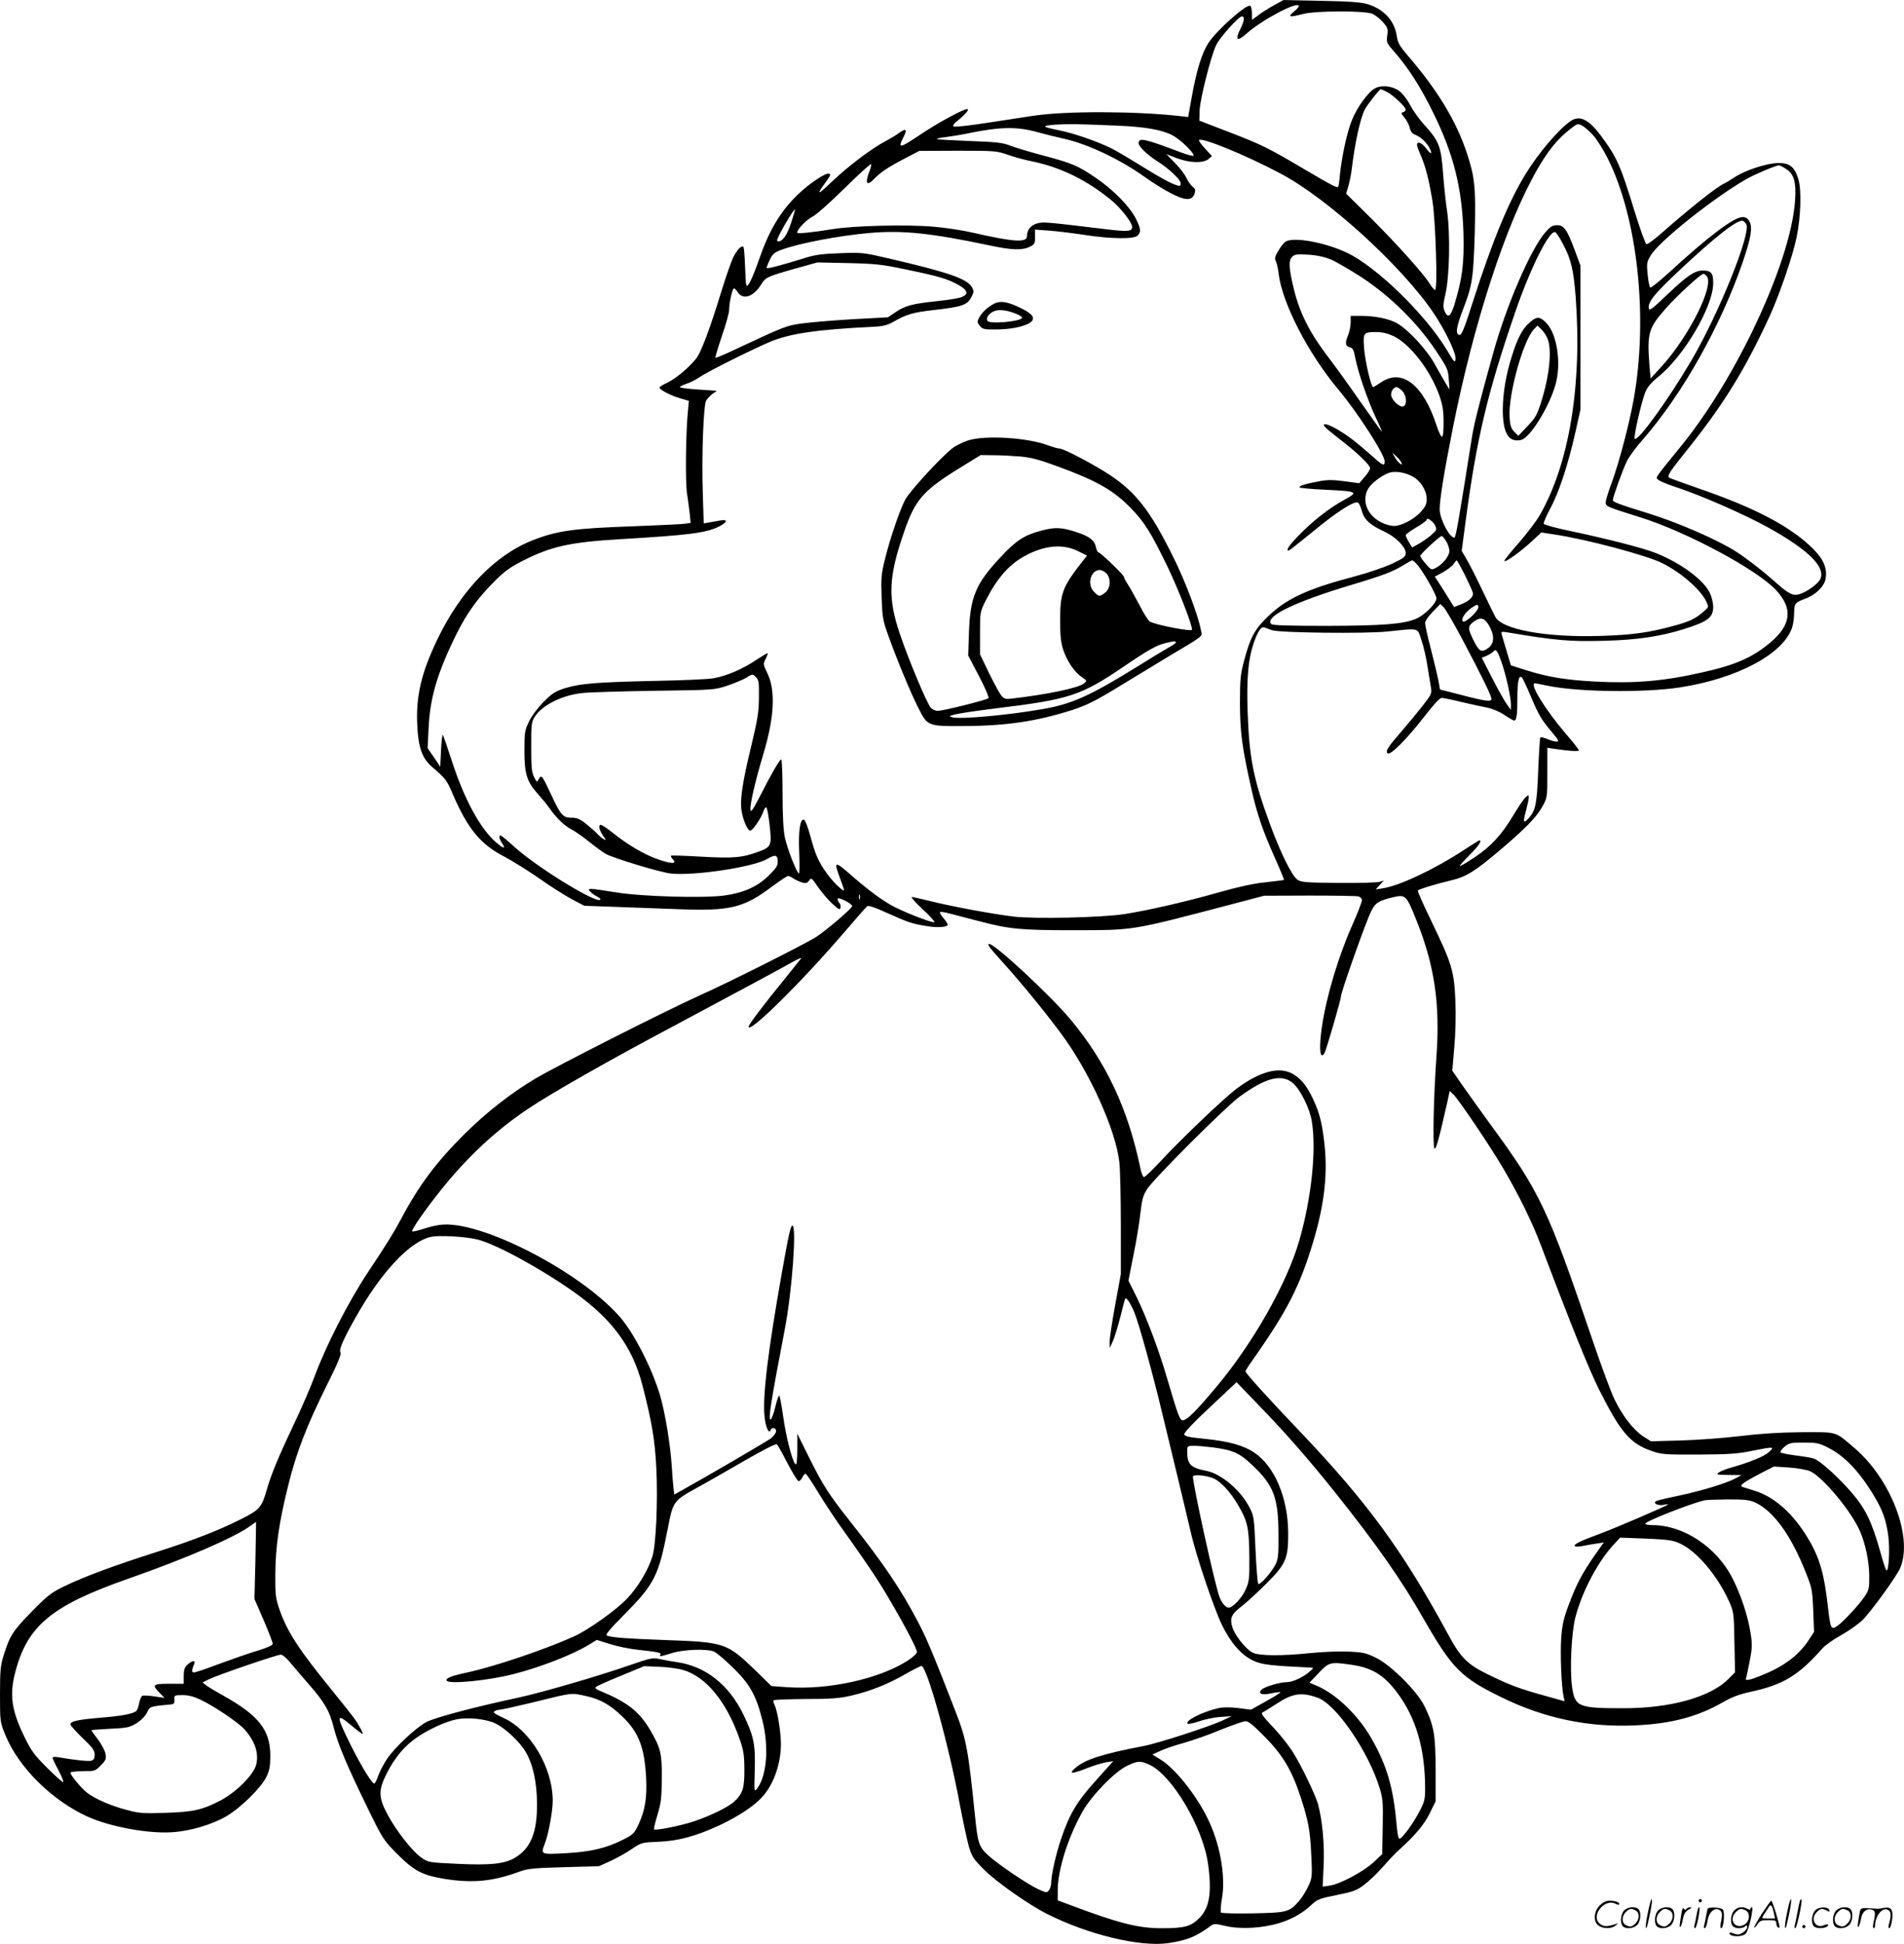 <svg version="1.0" xmlns="http://www.w3.org/2000/svg"
  viewBox="0 0 1176.384 1200.764"
 preserveAspectRatio="xMidYMid meet">
<g transform="translate(-0.5,1201.113) scale(0.1,-0.1)"
fill="#000000" stroke="none">
<path d="M7875 11978 c-33 -18 -77 -46 -97 -62 l-38 -28 0 40 c0 23 -5 44 -10
47 -23 14 -209 -152 -260 -231 -40 -63 -72 -168 -101 -328 l-23 -128 -50 6
c-278 31 -708 32 -906 2 -58 -9 -190 -29 -295 -45 -104 -16 -194 -26 -199 -21
-4 5 2 16 15 27 53 42 84 76 72 80 -17 6 -187 -86 -302 -164 -116 -78 -130
-80 -96 -13 28 55 20 62 -28 28 -17 -13 -53 -34 -79 -48 -87 -45 -231 -154
-332 -250 -95 -90 -101 -89 -33 5 24 34 26 41 12 43 -22 5 -117 -59 -189 -127
-107 -103 -177 -218 -240 -399 -43 -123 -72 -183 -80 -162 -3 8 -6 63 -8 122
-2 58 -6 110 -10 114 -12 11 -38 -16 -63 -65 -12 -25 -46 -122 -75 -216 -63
-206 -115 -347 -145 -396 -32 -50 -131 -136 -187 -162 -27 -12 -48 -25 -48
-30 0 -13 64 -47 123 -65 l58 -17 -5 -55 c-14 -136 -18 -448 -6 -520 6 -41 14
-98 17 -127 l5 -52 -33 -5 c-19 -3 -164 -10 -324 -16 -367 -13 -467 -27 -618
-86 -235 -92 -446 -312 -591 -615 -98 -205 -132 -348 -123 -529 6 -134 30
-203 90 -255 84 -72 93 -83 129 -169 92 -213 171 -310 316 -385 53 -28 151
-89 217 -135 66 -47 156 -104 200 -128 l80 -42 195 -7 c107 -4 278 -10 380
-14 324 -13 409 7 584 139 49 36 94 66 100 66 6 0 22 -7 34 -16 12 -8 36 -19
52 -24 24 -7 32 -5 44 12 13 19 16 17 54 -39 22 -32 61 -78 88 -103 41 -38 49
-42 52 -26 2 10 -1 23 -7 29 -6 6 -11 17 -11 24 0 9 13 6 45 -9 25 -12 45 -27
45 -34 0 -14 -161 -151 -223 -191 -75 -47 -542 -282 -713 -358 -209 -94 -883
-435 -1022 -517 -154 -92 -303 -209 -438 -343 -172 -171 -281 -316 -389 -520
-47 -88 -86 -151 -208 -335 -121 -183 -258 -451 -328 -640 -23 -63 -81 -198
-130 -300 -94 -199 -136 -300 -164 -395 -33 -117 -44 -129 -163 -189 -143 -72
-297 -131 -532 -206 -251 -80 -442 -151 -556 -207 -82 -39 -103 -56 -202 -156
-118 -121 -137 -151 -173 -267 -21 -66 -24 -94 -24 -245 0 -169 0 -171 33
-251 80 -199 289 -406 509 -505 140 -63 374 -106 523 -96 110 7 245 47 334 99
87 51 214 175 247 243 19 40 24 66 24 130 0 159 -71 249 -289 371 -45 25 -92
53 -105 63 l-25 19 40 20 c50 25 420 152 444 152 9 0 34 -19 53 -43 20 -24 73
-86 119 -139 99 -113 130 -166 157 -276 26 -100 80 -228 207 -489 95 -194 99
-200 184 -285 103 -104 154 -130 290 -153 175 -28 299 -16 463 44 51 19 88 23
275 28 l217 6 71 32 c39 18 99 51 132 74 61 41 63 41 164 45 126 5 238 36 387
106 115 55 212 120 259 175 69 78 112 204 112 325 -1 75 -22 207 -40 240 -6
12 -9 25 -5 28 4 4 93 7 198 8 157 0 209 4 282 21 116 27 228 71 336 134 48
27 91 49 97 49 34 0 171 -496 237 -855 20 -104 45 -221 56 -260 19 -64 28 -77
97 -146 78 -77 275 -215 385 -270 254 -129 577 -206 750 -181 118 18 170 39
263 107 19 14 28 14 90 -1 95 -22 232 -14 340 20 80 26 140 61 200 118 27 25
50 34 148 53 103 21 123 28 170 64 30 22 82 72 117 112 35 40 79 87 98 103 99
89 154 155 189 225 l37 75 0 195 c-1 217 -10 271 -68 391 -45 93 -206 254
-301 301 -63 30 -80 34 -175 38 -58 2 -160 -2 -226 -9 -180 -19 -323 -18 -362
3 -42 22 -109 107 -124 157 -17 55 -6 80 53 125 29 22 99 86 155 142 124 123
138 157 137 318 -2 216 -85 411 -211 494 -66 44 -157 69 -303 84 -101 10 -125
15 -128 28 -2 11 57 73 160 169 l163 153 130 -135 c172 -177 316 -342 479
-546 250 -313 410 -541 541 -771 182 -318 235 -372 490 -496 262 -128 533
-185 821 -172 225 10 386 53 544 143 53 31 101 49 165 63 206 44 300 100 451
271 17 19 70 56 117 82 46 26 104 67 128 90 53 52 215 275 235 325 79 189 -58
548 -284 740 -122 104 -100 98 -327 97 -136 -1 -258 -9 -380 -24 -99 -12 -263
-24 -365 -27 l-185 -5 -47 30 c-60 39 -128 126 -177 227 -22 44 -82 207 -135
363 -278 818 -325 919 -636 1342 -58 80 -134 186 -169 236 l-63 91 12 143 c8
87 11 201 7 291 -8 182 -21 226 -147 487 -49 101 -88 188 -85 192 5 8 108 40
210 64 88 21 143 55 292 181 159 134 232 209 268 275 30 54 30 57 30 208 l0
154 40 -6 c89 -14 155 -18 155 -10 0 5 -37 52 -82 104 -125 146 -226 310 -190
310 6 0 42 -7 80 -15 188 -39 596 -44 817 -10 357 55 645 210 694 375 6 20 11
60 11 87 0 56 5 62 71 87 61 22 115 75 123 120 12 64 -11 121 -76 186 -137
137 -356 253 -708 374 -92 32 -172 61 -179 65 -19 12 -10 26 135 207 206 261
336 473 483 793 61 133 143 373 166 486 26 123 31 289 12 356 -23 79 -54 104
-125 103 -73 -1 -206 -45 -270 -88 -27 -18 -56 -35 -63 -38 -39 -15 -214 -153
-387 -306 -46 -40 -88 -72 -95 -69 -6 2 -39 93 -73 203 -87 285 -110 335 -208
467 -76 101 -130 128 -186 91 -73 -49 -200 -198 -280 -329 -104 -169 -205
-414 -325 -788 -54 -169 -70 -208 -83 -205 -27 5 -19 52 26 168 54 139 61 191
69 475 6 269 0 332 -48 477 -67 203 -182 392 -368 608 -48 56 -60 77 -66 117
-14 96 -78 167 -182 199 -35 11 -113 17 -283 20 l-235 5 -60 -33z m155 -5 c0
-5 -14 -20 -32 -35 -39 -33 -27 -35 59 -13 77 20 379 21 426 1 18 -7 47 -30
66 -51 30 -35 33 -42 27 -83 -6 -43 -4 -47 48 -106 83 -95 161 -217 236 -371
127 -258 178 -464 187 -745 5 -186 -7 -280 -57 -444 -23 -72 -40 -83 -60 -36
-10 24 -9 42 5 102 26 109 31 374 11 513 -9 61 -20 166 -25 235 -13 171 -24
199 -123 308 -26 29 -62 80 -80 113 -17 34 -47 72 -65 86 -43 33 -109 41 -152
19 -42 -22 -112 -118 -144 -199 -29 -72 -62 -223 -73 -332 -3 -38 -8 -73 -11
-77 -5 -10 -35 5 -213 110 -222 131 -257 148 -458 226 l-187 72 2 65 c3 71 70
335 102 402 23 47 139 177 159 177 18 0 15 -30 -8 -75 -37 -72 -22 -85 37 -31
98 87 323 205 323 169z m543 -529 c39 -20 117 -93 117 -110 0 -7 -7 -14 -16
-16 -14 -3 -13 -8 8 -33 14 -16 29 -45 33 -63 5 -23 15 -36 33 -43 34 -13 70
-46 89 -82 21 -42 10 -43 -21 -2 -27 35 -56 46 -56 21 0 -7 11 -38 24 -67 29
-66 51 -154 72 -284 19 -121 32 -545 16 -545 -5 0 -19 15 -30 33 -34 59 -202
246 -363 407 l-157 155 13 43 c7 24 16 67 20 95 20 171 54 326 82 381 16 31
91 126 99 126 3 0 19 -7 37 -16z m-1664 -209 c167 -7 273 -25 337 -58 48 -24
134 -106 134 -127 0 -5 -37 4 -82 21 -225 85 -258 92 -258 55 0 -20 53 -71
117 -112 74 -47 143 -113 143 -136 0 -15 -5 -18 -22 -12 -39 12 -99 44 -228
124 -69 43 -149 90 -179 105 -82 41 -228 92 -317 110 -114 23 -119 29 -29 36
79 5 122 5 384 -6z m2939 -59 c22 -24 63 -89 90 -143 185 -368 251 -981 161
-1487 -27 -152 -90 -390 -134 -511 -21 -55 -38 -111 -39 -125 -1 -27 1 -28
212 -94 288 -90 724 -324 841 -451 105 -113 93 -214 -36 -323 -113 -94 -215
-139 -428 -186 -233 -53 -417 -68 -656 -55 -183 10 -290 28 -421 69 l-98 31
-26 87 c-14 48 -28 95 -31 105 -4 16 0 17 29 13 307 -52 395 -59 607 -53 202
5 347 27 493 73 146 46 178 71 178 137 0 23 -9 60 -19 82 -37 82 -180 188
-336 250 -81 32 -301 88 -528 136 -88 18 -161 38 -164 45 -2 6 16 50 42 97 52
97 109 269 154 470 l31 139 0 444 0 444 -36 97 c-48 128 -66 153 -109 153 -27
0 -41 -8 -72 -44 -90 -103 -239 -447 -321 -741 -78 -279 -120 -444 -131 -515
-81 -511 -101 -630 -110 -630 -31 0 -90 115 -91 174 0 61 27 230 81 501 129
651 327 1259 520 1596 67 117 126 191 202 250 46 37 50 38 76 25 15 -8 46 -35
69 -60z m-3438 20 c47 -13 121 -31 165 -41 145 -31 351 -128 504 -238 46 -33
118 -78 159 -99 90 -47 131 -48 147 -5 8 24 6 31 -12 45 -11 9 -29 35 -39 56
-10 22 -42 63 -71 92 l-52 53 65 -25 c80 -30 162 -32 195 -6 l22 19 -43 47
c-24 25 -40 49 -37 52 18 18 287 -92 504 -207 292 -154 751 -573 947 -864 71
-106 138 -246 134 -281 -3 -27 -7 -23 -51 51 -134 224 -439 520 -622 606 -135
63 -322 97 -375 69 -11 -6 -31 -31 -46 -56 -22 -37 -25 -49 -16 -67 6 -12 14
-47 17 -77 22 -181 182 -492 369 -715 119 -142 286 -401 286 -444 0 -31 -11
-27 -76 32 -97 85 -146 124 -209 161 -64 39 -108 49 -84 20 8 -9 50 -44 94
-78 100 -76 185 -157 185 -177 0 -9 -15 -33 -34 -54 l-33 -39 -89 12 c-67 9
-104 10 -149 2 -92 -17 -136 -30 -131 -39 3 -5 74 -11 157 -15 206 -10 210
-13 117 -64 -92 -50 -202 -137 -285 -225 -58 -60 -75 -88 -55 -87 4 1 72 55
152 120 144 119 249 186 274 177 7 -3 18 -25 24 -49 14 -55 50 -89 133 -127
75 -34 139 -97 139 -136 0 -23 -11 -31 -82 -65 -46 -22 -151 -58 -235 -80
-288 -76 -416 -135 -530 -243 -84 -80 -112 -130 -150 -272 -24 -90 -27 -117
-27 -270 1 -178 12 -266 70 -524 35 -157 71 -262 144 -425 34 -76 60 -139 58
-140 -2 -2 -52 -8 -113 -15 -74 -7 -168 -28 -285 -61 -203 -58 -443 -113 -591
-136 -143 -21 -545 -30 -679 -15 -129 15 -392 64 -522 97 -53 13 -102 24 -110
24 -7 0 23 -34 67 -75 44 -40 77 -77 73 -80 -7 -8 -162 51 -245 93 -69 35
-157 99 -268 196 -104 91 -110 90 -70 -18 14 -37 25 -69 25 -72 0 -17 -66 46
-105 100 -55 77 -71 114 -104 235 -14 52 -31 96 -38 98 -25 9 -36 -68 -30
-204 3 -75 2 -131 -2 -128 -16 9 -72 155 -87 224 -9 44 -14 134 -14 274 0 114
-4 207 -8 207 -10 0 -62 -90 -133 -230 -42 -81 -55 -100 -57 -81 -5 30 30 180
79 343 69 230 77 396 24 503 -25 52 -25 55 -10 85 9 18 15 34 13 36 -2 2 -33
-17 -70 -41 -84 -57 -187 -101 -267 -114 -35 -6 -199 -13 -365 -16 -354 -8
-456 -16 -550 -45 -59 -19 -79 -31 -131 -83 -36 -36 -74 -87 -91 -122 -27 -56
-29 -68 -29 -180 0 -144 15 -193 84 -269 25 -28 57 -67 70 -86 40 -58 94 -111
136 -132 22 -11 73 -47 113 -79 41 -33 86 -65 100 -73 59 -30 341 -115 403
-121 145 -15 509 40 594 90 52 30 65 26 65 -18 0 -25 -12 -42 -58 -87 -69 -67
-155 -105 -274 -121 -126 -17 -516 -6 -668 20 -69 11 -136 21 -149 21 -20 0
-22 -2 -10 -16 7 -8 26 -22 43 -31 18 -10 26 -18 18 -21 -41 -13 -397 207
-531 330 -41 37 -78 68 -83 68 -13 0 -9 -19 8 -46 27 -40 11 -37 -40 7 -96 85
-195 268 -271 505 -25 77 -49 146 -53 154 -4 8 -9 -32 -12 -90 l-5 -105 -39
58 -39 57 6 123 c9 190 54 342 173 583 65 130 131 221 234 324 59 60 96 87
175 127 172 88 292 115 595 133 441 26 539 39 620 80 50 26 53 45 5 36 -19 -3
-50 -9 -68 -12 l-34 -6 -6 193 c-7 224 4 534 21 566 7 11 24 30 39 41 l27 19
-117 8 c-64 4 -115 11 -112 15 3 5 22 14 43 21 20 6 55 24 77 39 51 35 315
167 436 219 126 53 296 77 649 94 45 2 78 10 105 25 96 54 125 62 260 78 174
20 204 30 230 77 18 34 19 39 5 64 -29 52 -145 92 -515 178 -155 36 -165 37
-300 32 -114 -4 -156 -10 -225 -32 -128 -40 -223 -65 -228 -60 -2 2 6 24 18
49 18 38 29 48 73 64 107 40 353 87 544 104 204 18 382 -1 738 -76 139 -30
204 -32 251 -10 31 15 34 20 34 61 l0 46 93 -7 c50 -4 149 -16 219 -27 159
-24 300 -26 322 -3 22 22 20 42 -11 104 -37 74 -137 177 -244 250 -114 78
-144 91 -327 140 -84 22 -176 50 -204 61 -45 18 -83 23 -251 29 -108 4 -200 9
-203 12 -2 3 21 9 53 12 32 4 101 15 153 26 185 38 291 39 410 6z m-178 -141
c39 -14 105 -32 147 -40 180 -37 341 -116 494 -242 57 -47 127 -137 127 -163
0 -29 -26 -31 -160 -15 -381 46 -388 46 -427 36 -40 -11 -63 -40 -63 -80 0
-40 -88 -34 -335 23 -60 14 -171 31 -245 37 -164 14 -499 6 -625 -16 -122 -20
-215 -29 -215 -21 0 20 58 80 94 98 23 11 112 90 199 176 86 85 160 152 163
149 4 -3 -1 -24 -10 -47 -29 -73 -15 -92 32 -42 39 40 85 71 187 124 l90 47
238 1 c228 0 240 -1 309 -25z m4809 -88 c49 -32 62 -81 55 -192 -13 -198 -111
-496 -269 -820 -135 -276 -291 -524 -448 -715 -52 -64 -106 -130 -119 -148
-24 -33 -24 -34 -6 -47 10 -8 62 -29 115 -46 156 -52 415 -166 560 -246 249
-138 356 -244 323 -318 -14 -31 -85 -82 -131 -95 -42 -11 -67 3 -166 92 -67
59 -158 129 -221 170 -115 74 -358 180 -545 238 -184 57 -219 70 -219 82 0 19
63 193 87 241 13 27 60 91 105 141 240 277 474 694 608 1081 53 155 64 218 45
256 -12 22 -23 29 -44 29 -53 0 -211 -119 -460 -348 -56 -51 -106 -90 -110
-87 -5 3 -12 39 -16 80 -7 68 -5 78 18 117 50 86 385 354 592 473 51 29 181
84 201 85 6 0 26 -10 45 -23z m-6147 -329 c-25 -77 -53 -118 -80 -118 -12 0
-10 8 7 43 32 63 91 159 95 154 2 -2 -8 -37 -22 -79z m5900 -11 c33 -52 -169
-553 -339 -843 -144 -244 -330 -502 -350 -483 -9 9 43 234 66 289 13 31 38 60
78 92 160 128 341 436 341 580 0 63 -13 78 -65 78 -49 0 -97 -33 -214 -144
-103 -98 -116 -108 -119 -88 -6 37 36 89 174 219 238 224 375 331 408 320 5
-2 14 -11 20 -20z m-1132 -124 c50 -93 65 -160 78 -323 41 -548 -39 -1033
-222 -1352 -21 -36 -79 -113 -128 -169 -50 -56 -90 -107 -90 -112 0 -17 109
62 186 136 l42 39 78 -12 c197 -29 572 -129 668 -177 117 -58 237 -163 273
-237 16 -34 16 -35 -13 -60 -52 -46 -87 -64 -189 -91 -154 -42 -254 -56 -450
-62 -335 -11 -609 39 -651 117 -7 14 -45 90 -83 170 -38 80 -82 166 -98 192
l-27 46 23 174 c69 519 135 798 305 1293 94 276 213 514 249 502 7 -1 29 -35
49 -74z m-1436 -94 c33 -14 121 -65 195 -113 175 -116 339 -277 453 -447 73
-109 78 -120 82 -180 l5 -64 -23 37 c-13 21 -43 75 -68 119 -49 90 -162 212
-233 253 -49 28 -135 46 -224 46 l-63 0 0 -40 c0 -22 -7 -57 -15 -77 -21 -50
-19 -70 9 -77 20 -5 25 -16 35 -68 18 -92 76 -259 127 -368 25 -52 41 -90 36
-85 -6 6 -68 94 -140 196 -71 102 -155 218 -186 258 -116 151 -178 272 -215
418 -32 131 -36 181 -15 205 17 18 28 20 99 16 54 -3 100 -13 141 -29z m-2621
-63 c202 -42 253 -57 320 -94 62 -34 67 -61 15 -78 -19 -7 -84 -17 -145 -23
-151 -16 -198 -28 -255 -67 l-49 -33 -203 -11 c-112 -6 -252 -18 -312 -25
-115 -15 -113 -15 -434 -165 -61 -29 -114 -51 -117 -49 -2 3 16 63 40 134 25
72 45 144 45 162 0 44 20 133 30 133 4 0 15 -11 24 -25 32 -48 95 -28 142 46
30 48 34 50 209 100 l140 39 190 -4 c169 -4 208 -8 360 -40z m4945 -41 c48
-58 -109 -371 -279 -558 l-68 -74 -7 81 c-15 200 -7 230 104 355 68 77 214
211 230 211 4 0 13 -7 20 -15z m-1935 -370 c102 -49 227 -210 283 -367 20 -57
26 -93 26 -162 1 -54 -3 -91 -9 -93 -6 -2 -21 29 -34 69 -81 251 -213 355
-342 268 -24 -16 -47 -30 -50 -30 -13 0 -50 159 -56 240 -7 96 -4 100 75 100
36 0 70 -8 107 -25z m52 -337 c31 -29 33 -98 3 -98 -27 0 -70 46 -70 74 0 23
17 46 34 46 5 0 20 -10 33 -22z m-6 -440 c18 -33 -16 -9 -36 25 l-18 32 22
-20 c13 -11 27 -28 32 -37z m73 -91 c48 -26 86 -87 86 -139 0 -30 -8 -47 -36
-78 -48 -53 -133 -94 -179 -87 -129 21 -202 139 -145 232 21 34 86 82 129 96
37 12 99 2 145 -24z m139 -304 c10 -24 8 -28 -25 -57 -19 -17 -54 -41 -77 -54
l-41 -23 -20 33 c-11 18 -20 38 -20 43 0 6 30 27 65 48 36 21 65 42 65 48 0
18 41 -11 53 -38z m67 -95 c11 -18 20 -45 20 -60 0 -31 -40 -82 -82 -104 -29
-15 -30 -15 -63 23 -19 21 -34 43 -35 50 0 11 119 122 133 123 4 0 16 -15 27
-32z m-182 -141 c35 -37 122 -189 122 -212 0 -30 -71 -102 -123 -125 -76 -34
-205 -44 -554 -45 -236 0 -335 3 -343 11 -45 45 141 136 488 240 204 61 264
84 331 126 25 15 48 28 51 28 4 0 16 -10 28 -23z m296 -64 c24 -49 46 -98 50
-110 8 -27 -18 -54 -75 -76 l-40 -16 -25 40 c-13 22 -40 64 -59 94 l-35 54 50
27 c27 15 57 38 65 50 9 13 18 24 20 24 3 0 24 -39 49 -87z m-21 -388 c124
-234 187 -362 187 -381 0 -20 -38 -15 -201 28 l-117 30 -11 61 c-7 34 -28 122
-47 195 -19 72 -34 142 -34 154 0 13 20 42 47 70 l47 48 22 -22 c12 -13 60
-95 107 -183z m69 133 c-43 -39 -62 -47 -62 -25 0 20 30 57 64 78 29 18 31 18
35 2 2 -10 -13 -32 -37 -55z m103 -61 c34 -59 33 -109 -1 -136 -44 -34 -59
-27 -93 41 -38 75 -38 91 -3 117 43 33 68 27 97 -22z m-1340 -29 c50 -16 574
-22 710 -8 204 21 186 26 212 -52 13 -37 30 -111 38 -165 9 -54 18 -114 22
-134 5 -32 -1 -43 -58 -115 -34 -43 -91 -112 -126 -152 -84 -97 -99 -120 -85
-134 16 -16 116 84 225 224 58 75 97 118 109 118 10 0 65 -11 121 -25 56 -13
128 -29 160 -35 34 -7 77 -25 108 -46 28 -19 55 -34 59 -34 15 0 20 33 20 138
0 106 9 147 29 127 5 -6 30 -58 55 -118 48 -114 64 -141 134 -224 38 -45 41
-53 24 -53 -11 0 -36 7 -57 16 -20 8 -40 13 -43 10 -3 -4 -9 -93 -13 -199 -8
-211 -16 -252 -59 -300 -34 -37 -37 -27 -15 53 8 30 15 64 15 74 0 19 0 19
-21 0 -11 -10 -44 -59 -74 -109 -71 -119 -138 -193 -241 -261 -47 -31 -87 -55
-89 -52 -3 2 25 33 60 68 55 55 79 90 60 90 -2 0 -46 -27 -96 -60 -178 -117
-396 -220 -499 -236 l-45 -7 25 28 25 27 -25 -8 c-14 -5 -128 -8 -255 -7 -205
2 -232 4 -255 21 -34 25 -105 168 -168 341 -105 285 -129 410 -139 706 -6 197
4 315 37 411 27 78 47 107 68 99 9 -4 31 -11 47 -17z m1416 -194 c27 -75 59
-218 59 -263 l0 -35 -24 33 c-13 17 -54 90 -90 160 l-66 129 30 12 c16 7 35
19 41 26 16 20 25 8 50 -62z m-4587 -222 c-1 -91 -8 -135 -47 -297 -58 -239
-73 -346 -58 -415 12 -58 37 -110 51 -110 15 0 67 76 81 117 6 19 15 31 19 26
5 -4 14 -54 20 -109 14 -123 10 -135 -63 -162 -104 -39 -159 -44 -356 -33
-102 6 -187 9 -190 6 -2 -3 1 -11 7 -17 35 -35 1 -36 -91 -4 -84 30 -184 89
-274 161 -37 30 -72 53 -78 51 -14 -5 -6 -36 17 -69 20 -28 20 -29 2 -19 -11
6 -28 20 -39 33 -11 12 -42 39 -68 60 -40 32 -57 39 -92 39 -52 0 -66 15 -127
147 -53 114 -58 121 -74 92 -12 -22 -12 -22 -29 12 -15 28 -18 60 -18 185 0
138 1 154 21 186 44 72 168 134 293 148 46 5 249 11 450 14 363 5 366 5 446
31 44 15 98 37 119 50 39 24 39 24 59 4 18 -17 20 -32 19 -127z m623 -1244
c-3 -7 -5 -2 -5 12 0 14 2 19 5 13 2 -7 2 -19 0 -25z m3081 16 c12 -4 22 -14
22 -23 0 -10 -26 -78 -59 -152 -104 -236 -185 -529 -198 -715 -6 -82 5 -115
26 -76 12 22 101 329 101 348 0 26 156 467 187 527 26 52 46 65 141 87 71 16
78 9 140 -148 111 -278 145 -514 122 -837 -18 -253 -24 -561 -12 -569 10 -6
28 62 78 282 l16 74 23 -22 c32 -30 227 -319 308 -457 94 -160 177 -328 232
-473 187 -495 296 -765 361 -895 133 -264 190 -330 324 -377 61 -21 80 -23
290 -22 187 1 243 5 330 23 136 27 142 27 104 -8 -30 -27 -121 -64 -235 -96
-31 -9 -64 -22 -75 -30 -17 -13 -11 -14 61 -15 l80 -1 -35 -19 c-53 -29 -201
-75 -335 -104 -149 -32 -165 -36 -165 -46 0 -13 30 -20 58 -14 15 4 25 4 22 1
-10 -10 -334 -149 -427 -183 -112 -41 -155 -62 -149 -73 3 -5 25 -5 48 0 24 5
63 12 87 15 l45 7 -56 -79 c-78 -113 -111 -174 -158 -299 -34 -90 -43 -128
-49 -211 -7 -98 1 -297 14 -360 l7 -32 -118 33 c-163 45 -221 67 -350 130
-133 64 -175 106 -254 254 -278 512 -495 810 -915 1251 -191 200 -335 359
-335 370 0 4 20 36 45 71 215 305 292 457 375 734 66 223 87 402 70 580 -14
137 -30 207 -70 292 -39 84 -74 129 -127 160 -83 48 -203 17 -348 -91 -77 -58
-330 -299 -460 -438 -55 -59 -105 -108 -112 -108 -6 0 -17 26 -23 58 -76 365
-212 654 -432 917 -123 147 -465 465 -501 465 -16 0 -2 -19 93 -124 105 -117
238 -278 346 -423 177 -235 343 -601 365 -802 5 -47 9 -222 9 -388 l0 -302
-35 -191 c-19 -105 -35 -208 -34 -228 l1 -37 19 42 c10 23 31 90 46 150 15 59
28 110 30 112 8 10 33 -28 57 -86 27 -65 114 -379 172 -623 19 -80 61 -253 93
-385 32 -132 68 -285 81 -340 32 -145 143 -474 194 -580 54 -111 118 -185 192
-221 53 -26 106 -32 359 -44 18 -1 16 -4 -10 -26 -41 -35 -104 -64 -141 -64
-41 0 -136 -28 -154 -46 -26 -25 1 -36 59 -23 29 6 54 9 57 7 2 -3 -38 -28
-89 -56 l-93 -52 -78 10 c-51 6 -93 6 -121 0 -99 -22 -210 -78 -192 -96 4 -4
35 2 70 14 34 12 94 25 132 27 l70 5 -51 -24 c-81 -39 -404 -144 -496 -161
-251 -48 -357 -82 -418 -134 -46 -39 -24 -40 72 -2 40 16 93 32 117 36 l44 7
-106 -118 c-118 -131 -164 -208 -215 -359 -33 -96 -62 -226 -62 -273 0 -15 -6
-36 -13 -46 -13 -18 -15 -18 -63 3 -65 29 -257 158 -315 213 -55 50 -63 75
-79 233 -43 419 -53 478 -121 653 -137 353 -177 449 -231 552 -109 207 -212
360 -419 621 -135 171 -170 225 -261 409 l-67 135 0 -100 c-1 -73 -4 -96 -12
-88 -20 20 -59 174 -76 300 -10 68 -20 123 -24 123 -4 0 -15 -32 -24 -70 -9
-39 -22 -73 -27 -76 -19 -12 -3 94 86 557 45 235 74 639 47 639 -11 0 -22 -47
-66 -295 -86 -486 -120 -765 -106 -888 7 -65 28 -108 38 -79 7 19 33 14 33 -7
0 -11 -15 -31 -32 -45 -29 -21 -397 -236 -545 -318 l-52 -29 -5 43 c-3 24 -8
86 -11 138 -8 123 -40 322 -70 425 -50 172 -165 397 -255 497 -253 283 -865
595 -1105 563 -27 -3 -76 -15 -108 -26 -33 -11 -62 -17 -65 -14 -8 7 81 135
177 255 166 207 339 368 539 502 141 95 501 300 897 510 339 181 667 357 750
404 28 15 45 21 39 14 -6 -8 -51 -64 -100 -125 -123 -150 -224 -283 -224 -296
0 -48 330 278 597 590 68 80 130 150 137 155 7 5 52 -10 121 -42 131 -59 158
-68 249 -82 69 -11 126 -6 126 10 0 5 -12 23 -26 40 -15 17 -24 33 -21 37 4 3
32 -1 64 -10 32 -8 110 -29 173 -45 189 -50 257 -57 585 -57 383 1 349 -5 975
159 l205 54 280 1 c154 0 290 -2 303 -5z m-403 -1155 c45 -40 103 -157 115
-234 29 -179 -2 -474 -77 -735 -76 -266 -287 -638 -516 -910 -120 -143 -174
-197 -201 -202 -21 -3 -30 20 -101 262 -49 169 -126 373 -187 498 l-51 102 31
158 c18 86 37 203 43 260 10 88 17 110 43 150 45 68 478 500 566 566 165 121
264 147 335 85z m-5038 -965 c116 -30 391 -180 594 -324 235 -166 362 -339
423 -575 60 -234 77 -338 86 -513 10 -201 -2 -475 -24 -545 -27 -86 -90 -191
-156 -260 -65 -70 -244 -197 -330 -235 -182 -82 -492 -186 -654 -221 -106 -23
-140 -37 -131 -52 15 -23 258 1 413 41 166 42 365 120 465 181 l49 30 80 -25
c43 -14 123 -31 176 -36 124 -14 144 -18 137 -30 -9 -14 1 -12 73 10 70 22
211 27 256 10 15 -5 67 -49 116 -97 106 -102 146 -172 185 -327 42 -165 28
-346 -33 -424 -17 -22 -18 -19 -14 109 5 163 -5 213 -68 345 -91 189 -236 303
-415 328 -27 4 -73 12 -101 18 -47 10 -57 8 -182 -35 -194 -68 -549 -171 -692
-202 -268 -57 -521 -124 -572 -152 -66 -36 -196 -158 -243 -229 -20 -30 -43
-75 -52 -99 -8 -25 -19 -47 -24 -51 -12 -7 -78 99 -149 241 -91 185 -90 198 9
115 33 -28 63 -50 66 -50 8 0 -24 59 -54 100 -14 19 -73 94 -131 165 -207 254
-279 364 -327 500 -25 73 -28 92 -27 220 1 172 23 322 79 548 50 204 115 372
242 627 63 126 89 188 82 196 -12 15 13 74 88 208 159 285 339 479 472 507 51
11 219 1 288 -17z m1913 -1381 c31 -59 61 -108 68 -111 6 -2 17 8 24 22 6 15
16 25 21 23 6 -2 41 -55 79 -118 38 -63 109 -170 159 -239 50 -69 133 -188
184 -265 99 -149 265 -448 265 -478 0 -10 -23 -32 -57 -54 -176 -113 -490
-182 -745 -164 l-97 7 -98 96 c-176 170 -190 175 -553 188 -245 9 -324 15
-364 27 -14 4 8 32 117 142 175 177 202 232 257 516 34 175 34 175 189 260 50
28 178 100 284 162 122 70 196 108 202 102 6 -5 35 -57 65 -116z m6429 96
c105 -52 199 -153 291 -309 49 -83 70 -146 82 -239 10 -83 3 -211 -11 -211 -4
0 -21 51 -38 113 -53 189 -93 271 -182 373 -81 93 -189 190 -228 205 -13 5
-62 13 -110 19 -49 6 -92 15 -96 19 -5 5 6 20 23 35 29 24 39 26 119 26 78 0
95 -3 150 -31z m-3799 1 c122 -16 164 -35 240 -107 134 -126 163 -201 164
-428 1 -127 -2 -156 -18 -187 -24 -49 -97 -131 -107 -121 -4 4 -12 100 -17
213 -8 195 -10 208 -37 259 -53 105 -174 208 -265 226 -99 19 -120 40 -120
121 0 33 1 34 43 34 23 0 76 -5 117 -10z m3689 -147 c80 -37 256 -249 309
-373 33 -79 55 -182 56 -271 1 -77 -2 -89 -26 -126 -33 -51 -131 -157 -170
-185 -39 -27 -43 -20 -58 106 -24 218 -53 317 -126 437 -90 150 -204 251 -321
289 -38 12 -74 24 -82 26 -23 7 2 26 104 80 l90 46 94 -6 c53 -4 110 -14 130
-23z m-3680 -47 c44 -23 98 -82 143 -158 61 -103 70 -142 72 -318 1 -144 -1
-159 -23 -208 -23 -52 -80 -112 -105 -112 -17 0 -42 28 -56 65 -29 74 -173
732 -164 747 9 14 95 3 133 -16z m3338 -145 c116 -53 225 -204 318 -441 35
-88 38 -104 43 -227 l5 -132 -31 -48 c-57 -89 -146 -159 -267 -210 -91 -39
-129 -48 -123 -31 3 7 13 55 23 106 16 82 17 104 6 175 -16 104 -60 238 -113
341 -99 192 -302 326 -493 326 -25 0 -45 4 -45 9 0 14 273 122 365 144 11 3
76 5 145 6 103 0 132 -3 167 -18z m-9264 -359 l-6 -238 57 -131 c31 -73 56
-138 56 -146 0 -9 -33 -24 -92 -42 -51 -15 -157 -52 -236 -81 -78 -30 -150
-54 -158 -54 -16 0 -16 12 1 53 10 24 -13 22 -42 -5 -18 -17 -23 -32 -23 -70
l0 -48 -90 0 c-101 0 -108 -6 -60 -55 l31 -32 -61 9 c-34 5 -67 7 -75 4 -7 -2
-16 -23 -20 -45 -4 -22 -12 -44 -18 -49 -21 -18 -90 -31 -226 -42 -140 -12
-181 -22 -181 -41 0 -6 34 -44 75 -84 62 -59 75 -77 75 -103 0 -22 -6 -32 -20
-37 -17 -5 -93 2 -203 21 -22 4 -37 3 -37 -3 0 -6 16 -40 36 -77 19 -37 33
-70 30 -73 -3 -4 -48 36 -100 88 -83 83 -99 106 -144 199 -76 158 -89 252 -53
391 75 289 226 413 701 579 356 125 650 252 750 324 19 14 36 25 37 26 0 0 -1
-107 -4 -238z m8801 105 c105 -48 232 -198 304 -358 29 -65 30 -72 33 -252 l4
-186 -39 -39 c-110 -114 -362 -184 -654 -183 -276 0 -296 9 -314 131 -15 110
-4 338 21 433 41 155 133 331 228 438 l48 52 158 -6 c138 -6 166 -10 211 -30z
m-2039 -748 c134 -18 208 -62 291 -172 118 -157 174 -348 174 -596 0 -64 -4
-81 -35 -140 -38 -72 -103 -162 -122 -168 -7 -3 -13 22 -18 74 -20 238 -59
375 -157 546 -79 139 -214 270 -329 321 l-53 23 50 53 c69 74 76 76 199 59z
m-4118 -34 c143 -43 269 -199 349 -430 23 -66 28 -98 28 -185 1 -114 -10 -148
-62 -197 -37 -35 -147 -88 -250 -123 -85 -28 -237 -58 -246 -49 -3 2 7 43 21
89 22 73 26 105 27 225 1 156 -7 187 -71 298 -70 118 -142 174 -317 246 -18 8
-26 15 -20 21 6 6 75 37 154 69 l145 60 95 -4 c52 -2 118 -11 147 -20z m-604
-160 c89 -19 152 -54 230 -130 98 -95 134 -188 144 -375 6 -124 -6 -200 -46
-287 -28 -59 -33 -64 -101 -98 -99 -50 -197 -73 -344 -81 -161 -9 -161 -9
-136 56 24 60 50 203 50 269 -1 206 -139 436 -306 511 -52 24 -65 33 -54 40 8
6 23 10 33 10 10 0 100 20 200 44 254 63 239 61 330 41z m4523 -11 c115 -41
315 -334 384 -561 19 -63 21 -90 18 -238 l-3 -167 -55 -52 c-64 -58 -208 -135
-271 -143 l-42 -6 6 129 c6 128 -7 276 -34 378 -16 60 -109 252 -161 332 -25
38 -79 106 -121 150 -62 65 -74 83 -60 88 9 4 48 28 86 53 97 64 153 73 253
37z m-6901 -13 c87 -41 235 -142 272 -184 64 -73 88 -147 71 -216 -15 -63
-126 -173 -223 -223 -113 -58 -163 -69 -335 -75 -137 -5 -165 -3 -239 17 -98
25 -195 67 -247 106 -36 28 -104 109 -104 125 0 5 34 9 76 9 74 0 77 1 111 35
31 31 35 40 30 71 -3 20 -24 60 -47 90 -22 29 -40 55 -40 57 0 2 52 6 115 9
105 5 120 8 163 34 29 18 54 44 65 66 19 39 16 38 152 51 15 2 20 9 18 30 -2
26 0 27 50 27 37 0 70 -9 112 -29z m1821 -146 c63 -31 151 -114 187 -176 45
-76 69 -188 70 -319 1 -179 -39 -277 -137 -335 -65 -38 -152 -47 -359 -37
-172 8 -177 9 -218 38 -57 39 -159 170 -211 269 -55 105 -56 146 -5 249 51
101 113 175 194 229 74 49 173 94 237 107 69 15 185 3 242 -25z m4749 -78
c114 -115 170 -208 224 -371 50 -153 61 -209 68 -372 6 -125 5 -133 -19 -185
-14 -30 -40 -72 -58 -92 -59 -67 -73 -71 -284 -75 -103 -2 -192 0 -197 5 -4 4
-2 44 6 88 24 138 -13 343 -91 498 -74 148 -199 303 -287 358 l-52 32 50 23
c28 13 93 35 145 49 52 15 154 50 225 80 72 29 141 53 154 54 18 1 48 -23 116
-92z m-710 -176 c141 -64 333 -388 364 -615 24 -174 9 -270 -53 -332 -52 -53
-92 -64 -234 -64 -145 0 -267 31 -569 145 l-73 27 0 60 c0 128 62 326 153 488
56 100 201 249 277 284 65 31 82 31 135 7z M6145 10134 c-41 -22 -74 -54 -91
-86 -12 -23 -12 -29 5 -50 18 -21 26 -23 113 -22 102 2 194 26 212 57 14 23
-14 49 -91 84 -70 32 -111 37 -148 17z m135 -60 c22 -9 40 -20 40 -25 0 -23
-201 -42 -214 -20 -10 15 5 41 33 56 30 17 80 13 141 -11z M5988 9291 c-31
-10 -75 -31 -96 -47 -67 -50 -269 -269 -295 -321 -35 -69 -90 -230 -122 -357
-25 -99 -27 -121 -23 -245 5 -128 7 -142 45 -246 52 -145 134 -342 181 -435
57 -114 59 -115 275 -114 270 1 457 29 679 100 85 28 140 55 265 131 87 53
228 138 313 190 246 147 223 129 215 171 -16 90 -96 301 -171 452 -141 285
-230 399 -390 506 -95 63 -286 164 -311 164 -10 0 -42 9 -72 20 -126 48 -387
64 -493 31z m322 -100 c66 -6 119 -20 235 -63 240 -88 344 -148 451 -260 81
-84 120 -147 220 -352 68 -141 154 -361 154 -395 0 -13 -218 28 -260 50 -9 4
-38 49 -64 101 -27 51 -59 109 -72 128 -13 19 -24 40 -24 46 0 13 -147 154
-160 154 -4 0 -10 14 -14 31 -8 43 -41 68 -126 95 -88 28 -125 29 -205 9 -108
-28 -158 -59 -252 -159 -158 -168 -193 -248 -201 -467 l-5 -147 67 -128 c37
-70 63 -131 58 -136 -11 -11 -280 -78 -313 -78 -14 0 -34 9 -43 19 -24 27
-137 295 -191 456 -76 223 -71 350 26 631 70 204 119 258 374 413 l99 61 81
-1 c44 0 118 -4 165 -8z m359 -586 l52 -26 -18 -23 c-135 -171 -148 -205 -148
-381 0 -89 5 -134 18 -175 23 -70 70 -140 114 -170 35 -24 35 -24 15 -41 -35
-28 -228 -68 -444 -93 -42 -5 -49 -3 -69 22 -11 15 -45 77 -75 139 l-54 112 0
131 c0 130 0 131 36 203 70 138 146 224 245 276 120 65 235 74 328 26z m171
-135 c31 -31 27 -93 -6 -119 -34 -27 -40 -26 -69 4 -46 45 -22 135 35 135 11
0 29 -9 40 -20z m430 -427 c0 -5 -24 -21 -53 -37 -28 -16 -116 -69 -194 -118
-285 -176 -396 -226 -576 -257 -216 -38 -509 -64 -557 -51 -23 7 -23 8 15 18
22 6 135 23 250 37 460 56 527 78 795 260 152 103 202 131 257 144 50 12 63
13 63 4z M9455 10018 c-43 -37 -74 -95 -108 -204 -38 -119 -57 -234 -57 -338
1 -143 37 -201 115 -182 54 14 171 203 210 339 38 131 11 314 -56 383 -41 42
-59 42 -104 2z m109 -93 c32 -67 16 -232 -39 -404 -23 -72 -35 -93 -83 -143
l-56 -59 -25 25 c-20 21 -26 38 -29 89 -9 141 83 472 150 544 l22 23 22 -21
c13 -12 30 -36 38 -54z M10186 194 c-10 -47 -15 -88 -12 -91 5 -6 9 7 30 110
7 37 10 67 6 67 -4 0 -15 -39 -24 -86z M10500 270 c0 -5 5 -10 10 -10 6 0 10
5 10 10 0 6 -4 10 -10 10 -5 0 -10 -4 -10 -10z M11046 194 c-10 -47 -15 -88
-12 -91 5 -6 9 7 30 110 7 37 10 67 6 67 -4 0 -15 -39 -24 -86z M11126 269
c-3 -8 -10 -41 -16 -74 -6 -33 -14 -68 -16 -77 -3 -10 -1 -18 3 -18 10 0 46
171 38 178 -2 3 -7 -1 -9 -9z M9889 241 c-38 -38 -41 -101 -7 -125 29 -20 79
-20 104 0 18 14 18 15 1 10 -53 -17 -69 -17 -92 -2 -69 45 21 166 94 126 12
-6 21 -7 21 -1 0 12 -25 21 -62 21 -19 0 -39 -10 -59 -29z M10890 189 c-28
-45 -49 -83 -47 -85 2 -3 12 7 21 21 14 21 24 25 66 25 43 0 50 -3 50 -19 0
-11 5 -23 10 -26 6 -3 10 -3 10 1 0 20 -44 164 -51 164 -4 0 -30 -37 -59 -81z
m75 4 l7 -33 -42 0 c-42 0 -42 0 -28 23 8 12 21 32 29 44 15 25 22 18 34 -34z
M10040 210 c-22 -22 -27 -79 -8 -98 19 -19 66 -14 88 8 22 22 27 79 8 98 -19
19 -66 14 -88 -8z m71 0 c25 -14 25 -54 -1 -80 -23 -23 -33 -24 -61 -10 -25
14 -25 54 1 80 23 23 33 24 61 10z M10250 210 c-22 -22 -27 -79 -8 -98 19 -19
66 -14 88 8 22 22 27 79 8 98 -19 19 -66 14 -88 -8z m71 0 c25 -14 25 -54 -1
-80 -23 -23 -33 -24 -61 -10 -25 14 -25 54 1 80 23 23 33 24 61 10z M10396
204 c-3 -16 -8 -47 -11 -69 -8 -51 10 -26 19 27 5 27 15 42 34 53 18 10 22 14
10 15 -9 0 -20 -5 -24 -11 -5 -8 -9 -8 -14 1 -5 8 -10 3 -14 -16z M10497 223
c-2 -4 -7 -26 -11 -48 -4 -22 -9 -48 -12 -57 -3 -10 -1 -18 4 -18 4 0 14 28
20 62 11 58 10 81 -1 61z M10555 220 c-1 -3 -5 -23 -9 -45 -4 -22 -9 -48 -12
-57 -3 -10 -1 -18 4 -18 5 0 13 20 17 45 7 53 44 87 74 68 17 -11 19 -28 8
-80 -4 -18 -3 -33 2 -33 16 0 24 99 11 115 -12 14 -87 18 -95 5z M10720 210
c-22 -22 -27 -79 -8 -98 7 -7 24 -12 38 -12 14 0 31 5 38 12 9 9 12 8 12 -5 0
-9 -12 -24 -26 -34 -21 -13 -32 -15 -55 -6 -16 6 -29 8 -29 3 0 -24 81 -27
102 -2 18 19 50 162 37 162 -5 0 -9 -5 -9 -10 0 -7 -6 -7 -19 0 -30 16 -59 12
-81 -10z m71 0 c29 -16 25 -65 -6 -86 -56 -37 -103 28 -55 76 23 23 33 24 61
10z M11221 211 c-23 -23 -28 -80 -9 -99 19 -19 88 -13 88 9 0 5 -11 4 -24 -2
-54 -25 -89 38 -46 81 23 23 33 24 62 9 16 -9 19 -8 16 3 -8 22 -64 22 -87 -1z
M11350 210 c-22 -22 -27 -79 -8 -98 19 -19 66 -14 88 8 22 22 27 79 8 98 -19
19 -66 14 -88 -8z m71 0 c25 -14 25 -54 -1 -80 -23 -23 -33 -24 -61 -10 -25
14 -25 54 1 80 23 23 33 24 61 10z M11496 201 c-3 -14 -8 -44 -11 -66 -8 -51
10 -26 19 27 8 41 35 63 66 53 22 -7 24 -21 11 -77 -5 -22 -5 -38 0 -38 5 0 9
6 9 13 0 68 51 125 85 97 15 -13 15 -35 -1 -92 -3 -10 -1 -18 4 -18 6 0 13 23
17 50 9 63 -5 84 -49 76 -17 -4 -35 -6 -41 -6 -101 8 -104 7 -109 -19z M11140
110 c0 -5 5 -10 10 -10 6 0 10 5 10 10 0 6 -4 10 -10 10 -5 0 -10 -4 -10 -10z"/>
</g>
</svg>
